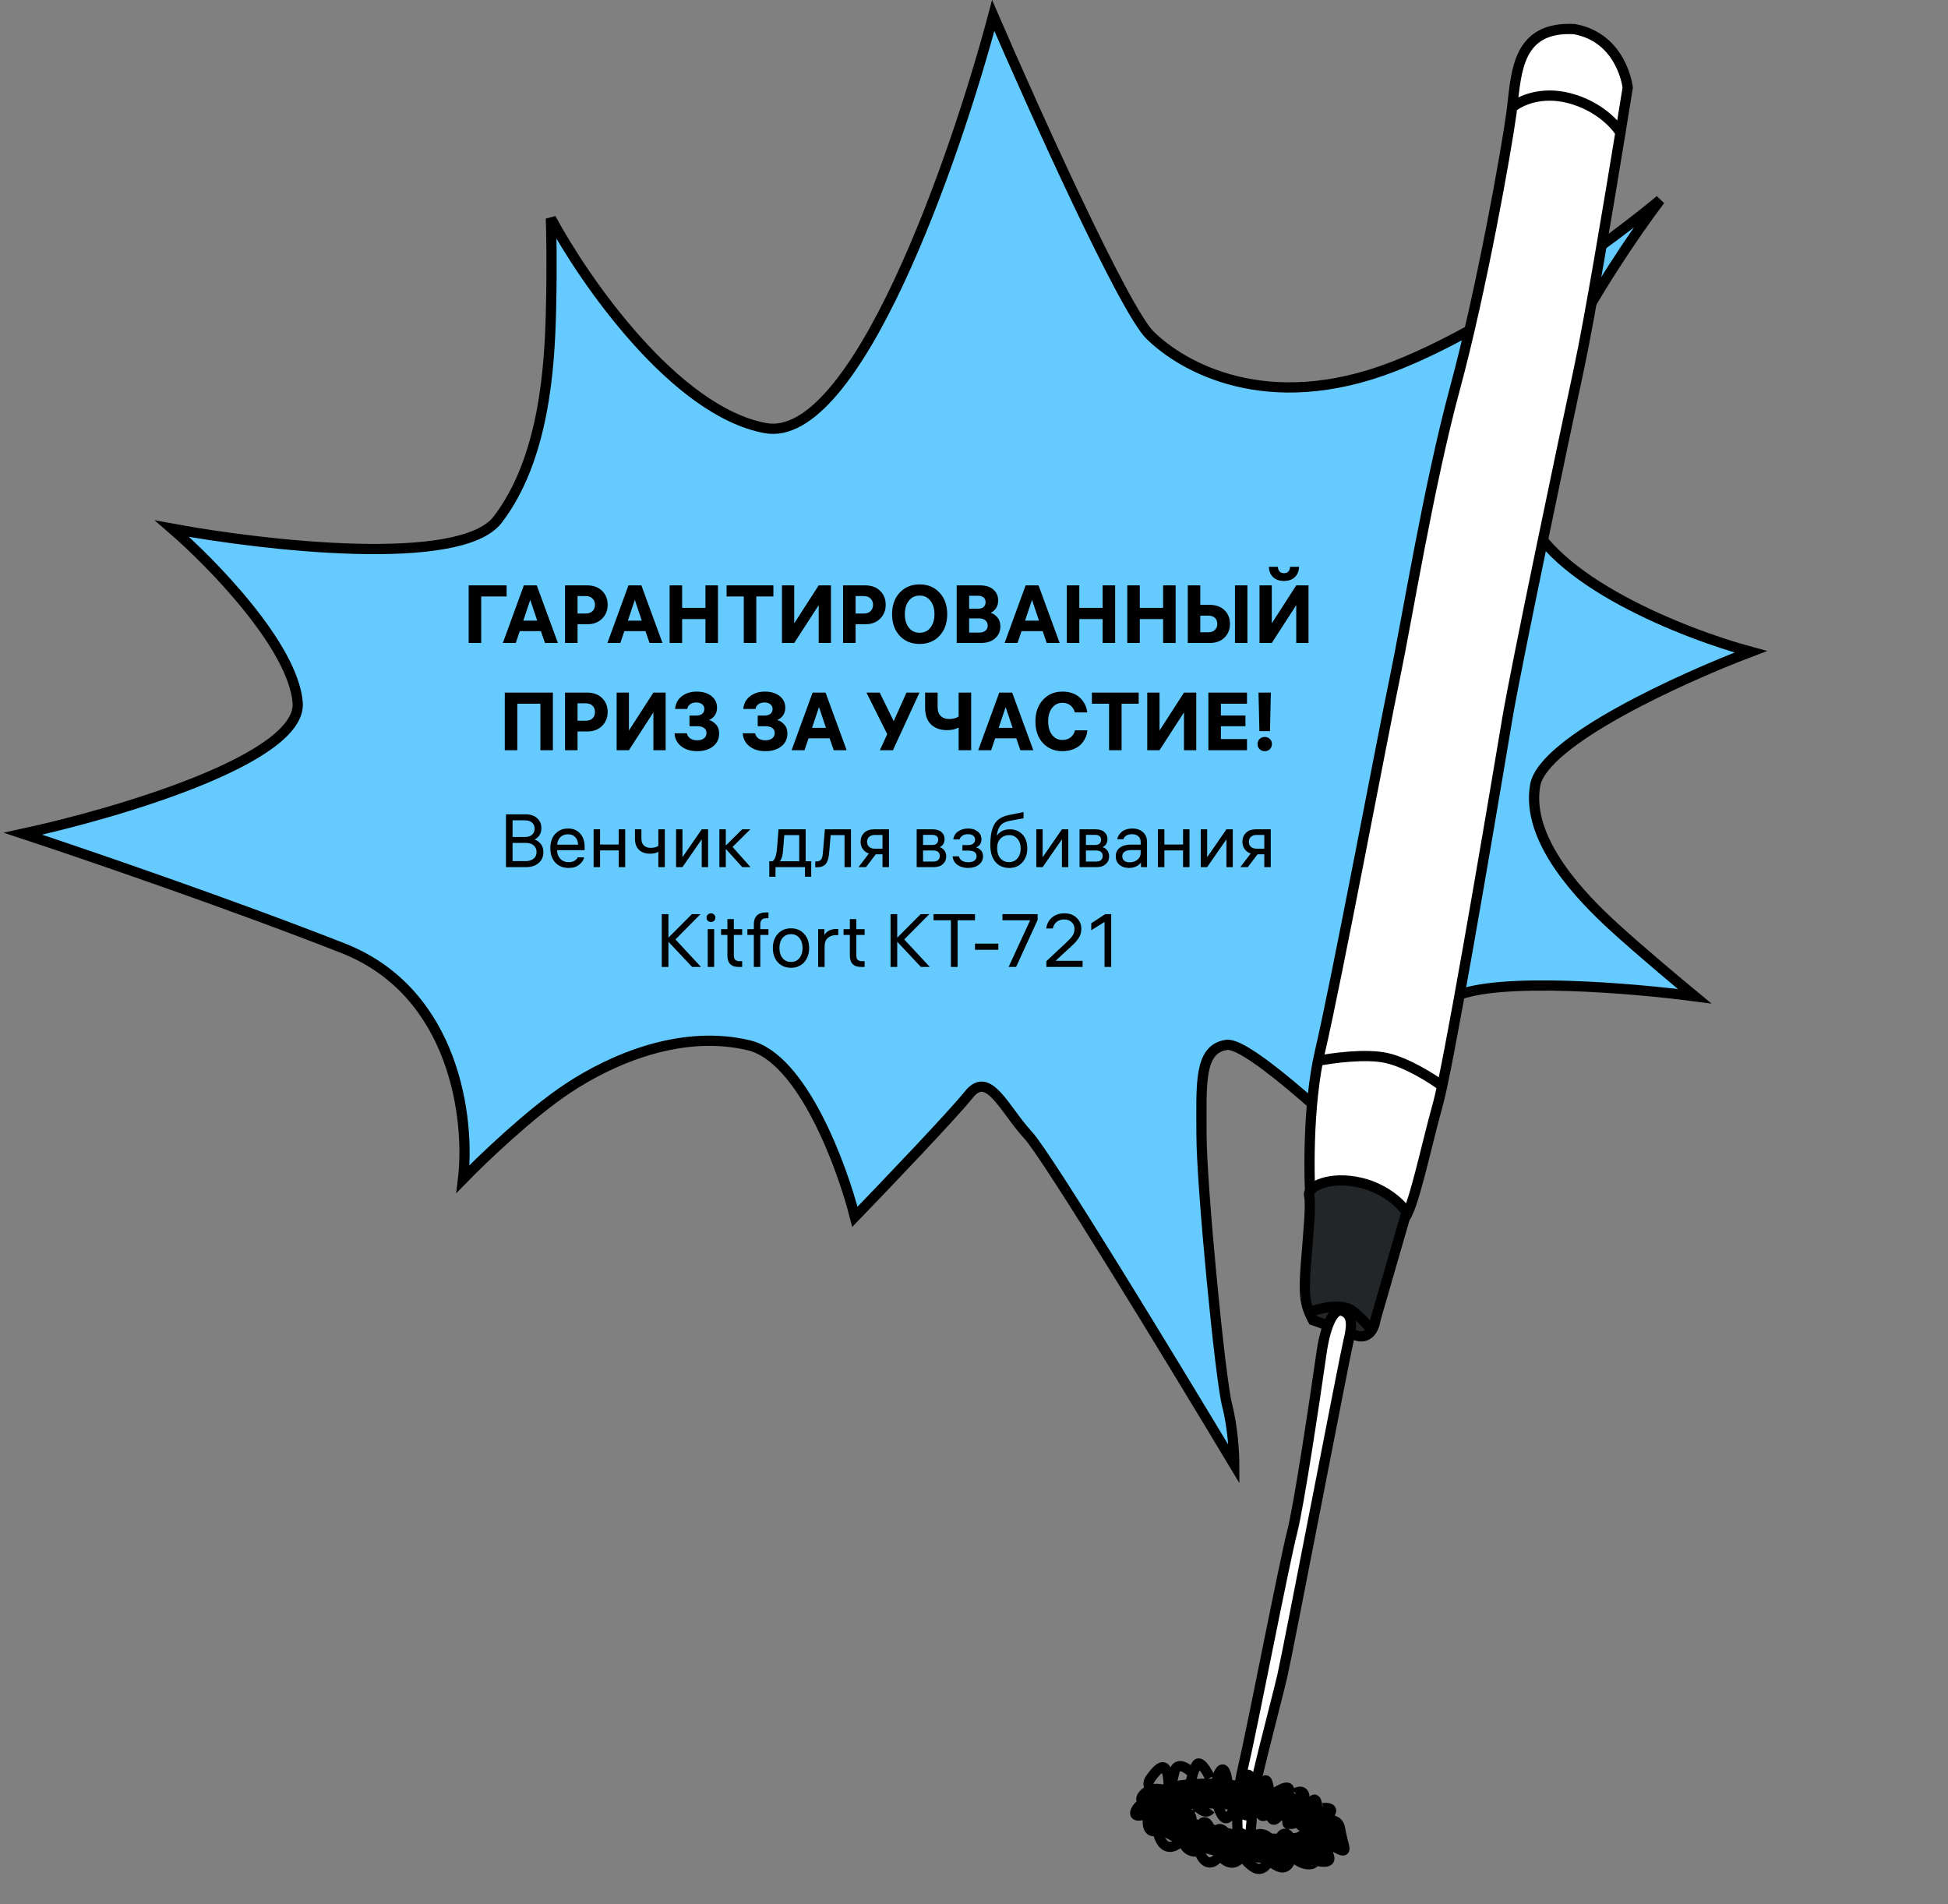 <svg width="527" height="515" viewBox="0 0 527 515" fill="none" xmlns="http://www.w3.org/2000/svg">
<rect x="0" y="0" width="527" height="515" fill="#808080" stroke="none"/>
<path d="M80.532 190.035C81.767 205.259 31.504 220.023 6.218 225.501C22.364 230.828 62.285 244.478 92.799 256.468C123.313 268.458 127.16 303.069 125.269 318.875C130.475 313.528 143.4 301.161 153.46 294.473C166.033 286.113 184.709 278.415 202.633 282.738C216.972 286.196 227.702 315.101 231.275 329.121C239.781 320.32 257.86 301.382 262.125 296.035C267.457 289.352 271.661 300.032 278.15 307.038C283.341 312.642 317.483 368.77 333.905 396.133C333.902 393.24 333.513 385.983 331.982 380.108C330.069 372.764 325.061 320.681 325.047 306.992C325.034 293.302 324.262 283.62 331.886 282.61C337.986 281.803 365.463 307.62 378.44 320.629L378.426 306.939C378.67 296.699 382.055 274.881 393.64 269.527C405.226 264.174 441.679 267.254 458.458 269.464C454.006 265.795 443.423 256.924 436.706 250.787C428.311 243.115 412.663 227.438 415.317 212.41C417.44 200.387 455.068 183.321 473.617 176.291C455.946 171.523 418.999 157.113 412.574 137.619C406.15 118.126 434.244 73.824 449.095 54.109C436.269 64.806 403.833 88.812 376.696 99.257C342.775 112.312 319.886 99.313 311.108 90.64C304.085 83.702 279.91 30.124 268.701 4.202C258.318 43.279 231.45 120.302 207.044 115.785C182.637 111.268 158.201 76.099 149.033 59.08C149.164 62.307 149.351 71.834 149.058 84.122C148.692 99.481 147.191 124.191 134.625 140.565C124.572 153.663 71.721 147.639 46.552 142.989C57.364 152.327 79.297 174.81 80.532 190.035Z" fill="#65CBFF" stroke="black" stroke-width="2.767"/>
<path d="M136.881 234.536V220.252H142.176C143.515 220.252 144.564 220.604 145.321 221.307C146.078 221.997 146.457 222.876 146.457 223.945C146.457 224.757 146.275 225.433 145.909 225.974C145.544 226.501 145.105 226.867 144.591 227.07C145.213 227.245 145.767 227.624 146.254 228.206C146.755 228.787 147.005 229.552 147.005 230.499C147.005 231.702 146.579 232.676 145.727 233.42C144.875 234.164 143.732 234.536 142.298 234.536H136.881ZM142.278 227.983H138.666V232.913H142.176C143.082 232.913 143.806 232.697 144.347 232.264C144.888 231.831 145.159 231.229 145.159 230.458C145.159 229.7 144.895 229.099 144.367 228.652C143.853 228.206 143.157 227.983 142.278 227.983ZM141.953 221.875H138.666V226.38H142.075C142.9 226.38 143.529 226.17 143.962 225.751C144.408 225.331 144.631 224.79 144.631 224.128C144.631 223.424 144.394 222.876 143.921 222.484C143.448 222.078 142.792 221.875 141.953 221.875ZM158.16 229.951H150.713V229.991C150.713 230.911 151.004 231.675 151.586 232.284C152.167 232.893 152.925 233.197 153.858 233.197C154.507 233.197 155.042 233.062 155.461 232.791C155.894 232.507 156.164 232.21 156.273 231.898H158.038C157.876 232.615 157.436 233.271 156.719 233.867C156.002 234.462 155.042 234.759 153.838 234.759C152.35 234.759 151.153 234.279 150.247 233.319C149.34 232.358 148.887 231.06 148.887 229.423C148.887 227.786 149.334 226.488 150.226 225.528C151.119 224.567 152.276 224.087 153.696 224.087C155.062 224.087 156.144 224.54 156.942 225.446C157.754 226.339 158.16 227.543 158.16 229.058V229.951ZM153.655 225.649C152.817 225.649 152.134 225.906 151.606 226.42C151.092 226.934 150.801 227.617 150.734 228.47H156.394C156.354 227.59 156.09 226.9 155.603 226.4C155.13 225.9 154.48 225.649 153.655 225.649ZM162.337 234.536H160.592V224.31H162.337V228.429H167.389V224.31H169.134V234.536H167.389V230.012H162.337V234.536ZM178.108 224.31H179.852V234.536H178.108V230.397C177.499 230.735 176.748 230.904 175.855 230.904C174.611 230.904 173.617 230.559 172.873 229.87C172.142 229.166 171.777 228.138 171.777 226.786V224.31H173.522V226.745C173.522 227.597 173.739 228.24 174.171 228.672C174.618 229.105 175.247 229.322 176.058 229.322C176.87 229.322 177.553 229.146 178.108 228.794V224.31ZM191.566 224.31V234.536H189.841V227.009L184.627 234.536H182.902V224.31H184.627V231.858L189.841 224.31H191.566ZM196.357 234.536H194.613V224.31H196.357V228.693L200.781 224.31H202.992L198.183 229.078L203.053 234.536H200.801L196.357 229.606V234.536ZM219.459 232.954V237.133H217.775V234.536H209.801V237.133H208.117V232.954H208.969C209.632 232.575 210.045 231.405 210.207 229.443L210.613 224.31H217.957V232.954H219.459ZM211.891 229.484C211.837 230.093 211.789 230.559 211.749 230.884C211.708 231.209 211.62 231.581 211.485 232C211.35 232.406 211.181 232.724 210.978 232.954H216.213V225.872H212.175L211.891 229.484ZM220.56 234.577V232.994H220.844C221.466 232.994 221.899 232.818 222.143 232.467C222.4 232.115 222.562 231.486 222.63 230.58L223.157 224.31H230.218V234.536H228.473V225.872H224.72L224.314 230.701C224.206 232.081 223.894 233.075 223.38 233.684C222.88 234.279 222.102 234.577 221.047 234.577H220.56ZM240.493 234.536H238.748V231.067H236.922L234.284 234.536H232.255L235.055 230.864C234.365 230.62 233.818 230.214 233.412 229.646C233.02 229.065 232.823 228.409 232.823 227.678C232.823 226.704 233.141 225.9 233.777 225.264C234.426 224.628 235.312 224.31 236.435 224.31H240.493V234.536ZM234.568 227.678C234.568 228.233 234.751 228.686 235.116 229.038C235.495 229.376 236.002 229.545 236.638 229.545H238.748V225.832H236.638C236.002 225.832 235.495 226.008 235.116 226.359C234.751 226.698 234.568 227.137 234.568 227.678ZM247.992 234.536V224.31H252.334C253.375 224.31 254.166 224.56 254.707 225.061C255.262 225.548 255.539 226.177 255.539 226.948C255.539 227.502 255.411 227.969 255.154 228.348C254.897 228.727 254.579 228.99 254.2 229.139C254.701 229.274 255.12 229.558 255.458 229.991C255.81 230.424 255.986 230.972 255.986 231.635C255.986 232.487 255.681 233.183 255.073 233.725C254.478 234.266 253.646 234.536 252.577 234.536H247.992ZM252.374 230.032H249.716V233.035H252.374C253.619 233.035 254.241 232.521 254.241 231.493C254.241 230.519 253.619 230.032 252.374 230.032ZM252.171 225.812H249.716V228.551H252.171C252.699 228.551 253.105 228.429 253.389 228.185C253.673 227.928 253.815 227.584 253.815 227.151C253.815 226.258 253.267 225.812 252.171 225.812ZM257.907 227.049C258.015 226.116 258.448 225.392 259.205 224.878C259.976 224.351 260.882 224.087 261.924 224.087C262.965 224.087 263.824 224.358 264.501 224.899C265.177 225.426 265.515 226.129 265.515 227.009C265.515 228.077 265.028 228.808 264.054 229.2C264.541 229.322 264.974 229.579 265.353 229.971C265.745 230.35 265.941 230.891 265.941 231.594C265.941 232.555 265.556 233.326 264.785 233.907C264.027 234.475 263.067 234.759 261.904 234.759C260.781 234.759 259.827 234.489 259.043 233.948C258.272 233.407 257.825 232.629 257.704 231.614H259.428C259.55 232.128 259.834 232.527 260.28 232.812C260.727 233.082 261.281 233.217 261.944 233.217C262.634 233.217 263.182 233.075 263.588 232.791C263.993 232.494 264.196 232.088 264.196 231.574C264.196 230.573 263.452 230.072 261.964 230.072H260.362V228.571H261.863C262.485 228.571 262.959 228.442 263.283 228.185C263.621 227.915 263.791 227.543 263.791 227.07C263.791 226.623 263.615 226.272 263.263 226.015C262.925 225.757 262.458 225.629 261.863 225.629C261.241 225.629 260.734 225.764 260.341 226.035C259.963 226.292 259.719 226.63 259.611 227.049H257.907ZM273.229 224.31C274.596 224.31 275.718 224.77 276.598 225.69C277.477 226.61 277.916 227.881 277.916 229.504C277.916 231.006 277.47 232.257 276.577 233.258C275.698 234.259 274.528 234.759 273.067 234.759C271.485 234.759 270.227 234.218 269.293 233.136C268.374 232.041 267.914 230.512 267.914 228.551C267.914 226.008 268.292 224.114 269.05 222.87C269.821 221.625 271.072 220.827 272.803 220.475L276.902 219.644V221.328L273.169 222.017C272.032 222.22 271.194 222.646 270.653 223.296C270.112 223.945 269.787 224.858 269.679 226.035C270.463 224.885 271.647 224.31 273.229 224.31ZM272.986 233.177C273.933 233.177 274.69 232.839 275.258 232.162C275.84 231.472 276.131 230.586 276.131 229.504C276.131 228.436 275.84 227.563 275.258 226.887C274.69 226.211 273.94 225.872 273.006 225.872C272.073 225.872 271.295 226.19 270.673 226.826C270.064 227.448 269.76 228.314 269.76 229.423C269.76 230.573 270.051 231.486 270.632 232.162C271.228 232.839 272.012 233.177 272.986 233.177ZM289.012 224.31V234.536H287.287V227.009L282.073 234.536H280.348V224.31H282.073V231.858L287.287 224.31H289.012ZM292.058 234.536V224.31H296.4C297.442 224.31 298.233 224.56 298.774 225.061C299.329 225.548 299.606 226.177 299.606 226.948C299.606 227.502 299.477 227.969 299.22 228.348C298.963 228.727 298.645 228.99 298.267 229.139C298.767 229.274 299.187 229.558 299.525 229.991C299.876 230.424 300.052 230.972 300.052 231.635C300.052 232.487 299.748 233.183 299.139 233.725C298.544 234.266 297.712 234.536 296.644 234.536H292.058ZM296.441 230.032H293.783V233.035H296.441C297.685 233.035 298.307 232.521 298.307 231.493C298.307 230.519 297.685 230.032 296.441 230.032ZM296.238 225.812H293.783V228.551H296.238C296.765 228.551 297.171 228.429 297.455 228.185C297.739 227.928 297.881 227.584 297.881 227.151C297.881 226.258 297.333 225.812 296.238 225.812ZM308.587 227.759C308.587 227.07 308.371 226.542 307.938 226.177C307.519 225.812 306.964 225.629 306.274 225.629C305.044 225.629 304.259 226.082 303.921 226.988H302.237C302.413 226.15 302.852 225.46 303.556 224.919C304.273 224.364 305.192 224.087 306.315 224.087C307.519 224.087 308.486 224.418 309.216 225.081C309.947 225.73 310.312 226.623 310.312 227.759V234.536H308.669V233.319C307.898 234.279 306.802 234.759 305.382 234.759C304.367 234.759 303.522 234.475 302.846 233.907C302.183 233.326 301.851 232.561 301.851 231.614C301.851 230.627 302.21 229.856 302.927 229.301C303.644 228.733 304.624 228.449 305.869 228.449H308.587V227.759ZM305.605 233.238C306.444 233.238 307.147 233.001 307.715 232.527C308.297 232.054 308.587 231.439 308.587 230.681V229.93H305.97C305.253 229.93 304.678 230.072 304.245 230.356C303.826 230.641 303.617 231.053 303.617 231.594C303.617 232.122 303.799 232.527 304.164 232.812C304.53 233.096 305.01 233.238 305.605 233.238ZM315.004 234.536H313.259V224.31H315.004V228.429H320.056V224.31H321.801V234.536H320.056V230.012H315.004V234.536ZM333.514 224.31V234.536H331.789V227.009L326.575 234.536H324.85V224.31H326.575V231.858L331.789 224.31H333.514ZM343.784 234.536H342.039V231.067H340.213L337.575 234.536H335.546L338.346 230.864C337.656 230.62 337.108 230.214 336.703 229.646C336.31 229.065 336.114 228.409 336.114 227.678C336.114 226.704 336.432 225.9 337.068 225.264C337.717 224.628 338.603 224.31 339.726 224.31H343.784V234.536ZM337.859 227.678C337.859 228.233 338.042 228.686 338.407 229.038C338.786 229.376 339.293 229.545 339.929 229.545H342.039V225.832H339.929C339.293 225.832 338.786 226.008 338.407 226.359C338.042 226.698 337.859 227.137 337.859 227.678ZM180.831 261.536H179.025V247.252H180.831V253.623L187.181 247.252H189.515L182.738 254.09L189.637 261.536H187.242L180.831 254.719V261.536ZM193.207 251.31V261.536H191.462V251.31H193.207ZM191.482 247.374C191.712 247.144 191.996 247.029 192.335 247.029C192.673 247.029 192.957 247.144 193.187 247.374C193.417 247.59 193.532 247.868 193.532 248.206C193.532 248.544 193.417 248.828 193.187 249.058C192.957 249.274 192.673 249.383 192.335 249.383C191.996 249.383 191.712 249.274 191.482 249.058C191.252 248.828 191.137 248.544 191.137 248.206C191.137 247.868 191.252 247.59 191.482 247.374ZM198.53 258.351C198.53 258.973 198.665 259.399 198.935 259.629C199.219 259.859 199.605 259.974 200.092 259.974H200.782V261.536H199.808C197.792 261.536 196.785 260.501 196.785 258.432V252.872H195.08V251.31H196.785V248.591H198.53V251.31H200.782V252.872H198.53V258.351ZM205.683 261.536H203.938V252.872H202.194V251.31H203.938V250.012C203.938 248.957 204.216 248.159 204.77 247.617C205.338 247.063 206.143 246.786 207.185 246.786H207.895V248.348H207.307C206.224 248.348 205.683 248.916 205.683 250.052V251.31H207.895V252.872H205.683V261.536ZM210.421 252.588C211.328 251.587 212.518 251.087 213.992 251.087C215.467 251.087 216.65 251.587 217.543 252.588C218.449 253.576 218.903 254.854 218.903 256.423C218.903 257.992 218.449 259.277 217.543 260.278C216.65 261.266 215.467 261.759 213.992 261.759C212.518 261.759 211.328 261.266 210.421 260.278C209.529 259.277 209.082 257.992 209.082 256.423C209.082 254.854 209.529 253.576 210.421 252.588ZM211.7 259.142C212.268 259.832 213.032 260.177 213.992 260.177C214.953 260.177 215.71 259.832 216.265 259.142C216.833 258.452 217.117 257.546 217.117 256.423C217.117 255.3 216.833 254.394 216.265 253.704C215.71 253.015 214.953 252.67 213.992 252.67C213.032 252.67 212.268 253.015 211.7 253.704C211.145 254.394 210.868 255.3 210.868 256.423C210.868 257.546 211.145 258.452 211.7 259.142ZM226.252 251.27H226.779V252.913H226.252C225.318 252.913 224.554 253.17 223.959 253.684C223.377 254.198 223.087 254.942 223.087 255.916V261.536H221.342V251.31H223.026V252.872C223.702 251.804 224.777 251.27 226.252 251.27ZM231.659 258.351C231.659 258.973 231.794 259.399 232.064 259.629C232.348 259.859 232.734 259.974 233.221 259.974H233.911V261.536H232.937C230.921 261.536 229.914 260.501 229.914 258.432V252.872H228.209V251.31H229.914V248.591H231.659V251.31H233.911V252.872H231.659V258.351ZM242.73 261.536H240.924V247.252H242.73V253.623L249.081 247.252H251.414L244.637 254.09L251.536 261.536H249.141L242.73 254.719V261.536ZM252.55 248.916V247.252H263.77V248.916H259.063V261.536H257.257V248.916H252.55ZM263.774 256.89V255.226H270.084V256.89H263.774ZM280.713 248.815L274.89 261.536H272.861L278.684 248.916H271.197V247.252H280.713V248.815ZM290.687 251.229C290.687 250.499 290.43 249.897 289.916 249.423C289.402 248.936 288.739 248.693 287.928 248.693C287.089 248.693 286.399 248.909 285.858 249.342C285.331 249.775 284.986 250.37 284.823 251.128H283.038C283.2 249.897 283.721 248.909 284.6 248.165C285.493 247.408 286.616 247.029 287.968 247.029C289.334 247.029 290.437 247.435 291.276 248.246C292.114 249.045 292.533 250.039 292.533 251.229C292.533 251.743 292.459 252.23 292.31 252.69C292.175 253.136 291.952 253.569 291.641 253.988C291.33 254.408 291.039 254.759 290.768 255.043C290.511 255.314 290.153 255.659 289.693 256.078L285.574 259.872H292.878V261.536H283.079V259.974L288.476 254.922C289.274 254.178 289.842 253.556 290.18 253.055C290.518 252.541 290.687 251.932 290.687 251.229ZM300.616 247.252V261.536H298.81V249.362L295.219 251.615V249.728L298.993 247.252H300.616Z" fill="black"/>
<path d="M137.062 161.337H130.179V173.91H126.792V158.327H137.062V161.337ZM141.722 158.327H145.219L150.93 173.91H147.433L146.326 170.7H140.615L139.531 173.91H136.034L141.722 158.327ZM143.448 162.245L141.567 167.867H145.33L143.448 162.245ZM158.792 158.327C160.533 158.327 161.898 158.822 162.887 159.81C163.89 160.784 164.392 162.046 164.392 163.595C164.392 165.1 163.883 166.355 162.865 167.358C161.861 168.347 160.533 168.841 158.881 168.841H156.247V173.91H152.86V158.327H158.792ZM158.482 161.227H156.247V165.941H158.482C159.25 165.941 159.855 165.727 160.297 165.299C160.74 164.857 160.961 164.289 160.961 163.595C160.961 162.887 160.74 162.319 160.297 161.891C159.869 161.448 159.264 161.227 158.482 161.227ZM170.016 158.327H173.514L179.224 173.91H175.727L174.62 170.7H168.91L167.825 173.91H164.328L170.016 158.327ZM171.743 162.245L169.862 167.867H173.624L171.743 162.245ZM184.541 173.91H181.155V158.327H184.541V164.414H190.849V158.327H194.236V173.91H190.849V167.447H184.541V173.91ZM196.566 161.337V158.327H209.227V161.337H204.6V173.91H201.214V161.337H196.566ZM224.804 158.327V173.91H221.484V163.684L214.866 173.91H211.546V158.327H214.866V168.597L221.484 158.327H224.804ZM234.014 158.327C235.755 158.327 237.12 158.822 238.108 159.81C239.112 160.784 239.614 162.046 239.614 163.595C239.614 165.1 239.104 166.355 238.086 167.358C237.083 168.347 235.755 168.841 234.102 168.841H231.468V173.91H228.082V158.327H234.014ZM233.704 161.227H231.468V165.941H233.704C234.471 165.941 235.076 165.727 235.519 165.299C235.961 164.857 236.183 164.289 236.183 163.595C236.183 162.887 235.961 162.319 235.519 161.891C235.091 161.448 234.486 161.227 233.704 161.227ZM243.395 160.297C244.782 158.807 246.583 158.062 248.796 158.062C251.009 158.062 252.802 158.807 254.175 160.297C255.562 161.773 256.255 163.713 256.255 166.118C256.255 168.524 255.562 170.472 254.175 171.962C252.802 173.437 251.009 174.175 248.796 174.175C246.583 174.175 244.782 173.437 243.395 171.962C242.023 170.472 241.337 168.524 241.337 166.118C241.337 163.713 242.023 161.773 243.395 160.297ZM245.852 169.748C246.575 170.678 247.557 171.143 248.796 171.143C250.036 171.143 251.009 170.678 251.718 169.748C252.441 168.804 252.802 167.594 252.802 166.118C252.802 164.643 252.441 163.44 251.718 162.511C251.009 161.566 250.036 161.094 248.796 161.094C247.557 161.094 246.575 161.566 245.852 162.511C245.144 163.44 244.79 164.643 244.79 166.118C244.79 167.594 245.144 168.804 245.852 169.748ZM258.819 173.91V158.327H265.105C266.698 158.327 267.916 158.711 268.757 159.478C269.613 160.246 270.041 161.219 270.041 162.4C270.041 163.241 269.841 163.949 269.443 164.525C269.059 165.086 268.58 165.491 268.004 165.742C268.713 165.949 269.325 166.369 269.841 167.004C270.373 167.624 270.638 168.435 270.638 169.439C270.638 170.752 270.159 171.829 269.2 172.67C268.255 173.496 266.979 173.91 265.37 173.91H258.819ZM264.95 167.269H262.183V171.099H264.928C265.621 171.099 266.175 170.929 266.588 170.59C267.001 170.25 267.208 169.785 267.208 169.195C267.208 168.605 267.001 168.14 266.588 167.801C266.189 167.447 265.643 167.269 264.95 167.269ZM264.574 161.138H262.183V164.635H264.662C265.297 164.635 265.784 164.473 266.123 164.149C266.462 163.824 266.632 163.403 266.632 162.887C266.632 162.326 266.455 161.898 266.101 161.603C265.747 161.293 265.238 161.138 264.574 161.138ZM277.466 158.327H280.964L286.674 173.91H283.177L282.07 170.7H276.36L275.275 173.91H271.778L277.466 158.327ZM279.193 162.245L277.311 167.867H281.074L279.193 162.245ZM291.991 173.91H288.605V158.327H291.991V164.414H298.299V158.327H301.686V173.91H298.299V167.447H291.991V173.91ZM308.354 173.91H304.967V158.327H308.354V164.414H314.662V158.327H318.049V173.91H314.662V167.447H308.354V173.91ZM327.218 163.595C328.93 163.595 330.28 164.075 331.268 165.034C332.257 165.993 332.751 167.233 332.751 168.752C332.751 170.258 332.25 171.497 331.246 172.471C330.258 173.43 328.944 173.91 327.306 173.91H321.33V158.327H324.717V163.595H327.218ZM337.466 158.327V173.91H334.102V158.327H337.466ZM326.908 166.517H324.717V171.01H326.908C327.646 171.01 328.229 170.804 328.657 170.39C329.099 169.977 329.321 169.431 329.321 168.752C329.321 168.059 329.107 167.513 328.679 167.114C328.266 166.716 327.675 166.517 326.908 166.517ZM353.999 158.327V173.91H350.679V163.684L344.061 173.91H340.741V158.327H344.061V168.597L350.679 158.327H353.999ZM345.721 153.303C345.721 153.79 345.861 154.203 346.142 154.542C346.422 154.867 346.828 155.029 347.359 155.029C347.89 155.029 348.296 154.867 348.576 154.542C348.857 154.203 348.997 153.79 348.997 153.303H351.432C351.417 154.454 351.041 155.383 350.303 156.092C349.58 156.785 348.598 157.132 347.359 157.132C346.119 157.132 345.131 156.785 344.393 156.092C343.67 155.383 343.301 154.454 343.286 153.303H345.721ZM136.562 187.327H149.577V202.91H146.191V190.337H139.949V202.91H136.562V187.327ZM158.792 187.327C160.533 187.327 161.898 187.822 162.887 188.81C163.89 189.784 164.392 191.046 164.392 192.595C164.392 194.1 163.883 195.355 162.865 196.358C161.861 197.347 160.533 197.841 158.881 197.841H156.247V202.91H152.86V187.327H158.792ZM158.482 190.227H156.247V194.941H158.482C159.25 194.941 159.855 194.727 160.297 194.299C160.74 193.857 160.961 193.289 160.961 192.595C160.961 191.887 160.74 191.319 160.297 190.891C159.869 190.448 159.264 190.227 158.482 190.227ZM180.082 187.327V202.91H176.762V192.684L170.144 202.91H166.824V187.327H170.144V197.597L176.762 187.327H180.082ZM182.629 191.754C182.762 190.293 183.367 189.15 184.444 188.323C185.536 187.482 186.871 187.062 188.45 187.062C190.118 187.062 191.453 187.46 192.457 188.257C193.475 189.054 193.984 190.109 193.984 191.422C193.984 192.248 193.77 192.957 193.342 193.547C192.914 194.122 192.398 194.521 191.793 194.742C192.471 194.904 193.099 195.303 193.674 195.937C194.264 196.557 194.559 197.361 194.559 198.35C194.559 199.826 194.013 200.999 192.921 201.869C191.829 202.74 190.398 203.175 188.627 203.175C186.871 203.175 185.433 202.74 184.311 201.869C183.19 200.999 182.577 199.818 182.474 198.328H185.816C185.934 198.903 186.237 199.368 186.724 199.722C187.211 200.062 187.845 200.231 188.627 200.231C189.395 200.231 190 200.054 190.442 199.7C190.9 199.346 191.129 198.867 191.129 198.262C191.129 197.642 190.9 197.184 190.442 196.889C190 196.579 189.387 196.424 188.605 196.424H186.525V193.547H188.295C189.033 193.547 189.594 193.385 189.978 193.06C190.361 192.735 190.553 192.3 190.553 191.754C190.553 191.223 190.354 190.802 189.955 190.492C189.557 190.168 189.033 190.005 188.384 190.005C187.705 190.005 187.152 190.16 186.724 190.47C186.296 190.765 186.03 191.193 185.927 191.754H182.629ZM201.089 191.754C201.221 190.293 201.826 189.15 202.904 188.323C203.996 187.482 205.331 187.062 206.91 187.062C208.577 187.062 209.913 187.46 210.916 188.257C211.934 189.054 212.443 190.109 212.443 191.422C212.443 192.248 212.229 192.957 211.801 193.547C211.374 194.122 210.857 194.521 210.252 194.742C210.931 194.904 211.558 195.303 212.134 195.937C212.724 196.557 213.019 197.361 213.019 198.35C213.019 199.826 212.473 200.999 211.381 201.869C210.289 202.74 208.858 203.175 207.087 203.175C205.331 203.175 203.892 202.74 202.771 201.869C201.649 200.999 201.037 199.818 200.934 198.328H204.276C204.394 198.903 204.696 199.368 205.183 199.722C205.67 200.062 206.305 200.231 207.087 200.231C207.854 200.231 208.459 200.054 208.902 199.7C209.359 199.346 209.588 198.867 209.588 198.262C209.588 197.642 209.359 197.184 208.902 196.889C208.459 196.579 207.847 196.424 207.065 196.424H204.984V193.547H206.755C207.493 193.547 208.053 193.385 208.437 193.06C208.821 192.735 209.013 192.3 209.013 191.754C209.013 191.223 208.813 190.802 208.415 190.492C208.017 190.168 207.493 190.005 206.843 190.005C206.165 190.005 205.611 190.16 205.183 190.47C204.755 190.765 204.49 191.193 204.387 191.754H201.089ZM219.84 187.327H223.337L229.048 202.91H225.55L224.444 199.7H218.733L217.649 202.91H214.151L219.84 187.327ZM221.566 191.245L219.685 196.867H223.448L221.566 191.245ZM234.405 187.327H237.991L241.776 195.052L245.229 187.327H248.748L241.576 202.91H238.035L240.027 198.571L234.405 187.327ZM259.346 187.327H262.733V202.91H259.346V196.779C258.49 197.251 257.421 197.487 256.137 197.487C254.396 197.487 252.979 196.978 251.887 195.96C250.81 194.927 250.271 193.392 250.271 191.356V187.327H253.658V191.267C253.658 192.315 253.938 193.112 254.499 193.658C255.074 194.204 255.834 194.477 256.779 194.477C257.767 194.477 258.623 194.255 259.346 193.813V187.327ZM270.333 187.327H273.83L279.541 202.91H276.044L274.937 199.7H269.227L268.142 202.91H264.645L270.333 187.327ZM272.06 191.245L270.178 196.867H273.941L272.06 191.245ZM290.806 197.531H294.17C294.126 198.21 293.956 198.874 293.661 199.523C293.366 200.172 292.953 200.777 292.421 201.338C291.89 201.884 291.189 202.327 290.319 202.666C289.448 203.006 288.474 203.175 287.397 203.175C285.287 203.175 283.546 202.452 282.173 201.006C280.801 199.545 280.115 197.583 280.115 195.118C280.115 192.713 280.794 190.773 282.151 189.297C283.509 187.807 285.257 187.062 287.397 187.062C289.359 187.062 290.924 187.593 292.089 188.655C293.255 189.718 293.941 191.061 294.148 192.684H290.783C290.592 191.931 290.208 191.311 289.632 190.824C289.057 190.337 288.312 190.094 287.397 190.094C286.261 190.094 285.338 190.551 284.63 191.466C283.922 192.381 283.568 193.599 283.568 195.118C283.568 196.624 283.922 197.841 284.63 198.771C285.338 199.685 286.268 200.143 287.419 200.143C288.378 200.143 289.153 199.877 289.743 199.346C290.333 198.8 290.688 198.195 290.806 197.531ZM295.391 190.337V187.327H308.052V190.337H303.426V202.91H300.039V190.337H295.391ZM323.63 187.327V202.91H320.309V192.684L313.691 202.91H310.371V187.327H313.691V197.597L320.309 187.327H323.63ZM337.354 190.337H330.294V193.525H336.934V196.424H330.294V199.899H337.354V202.91H326.907V187.327H337.354V190.337ZM340.712 197.752L340.469 187.327H343.811L343.567 197.752H340.712ZM342.173 199.324C342.719 199.324 343.176 199.508 343.545 199.877C343.914 200.246 344.099 200.704 344.099 201.25C344.099 201.796 343.914 202.253 343.545 202.622C343.176 202.991 342.719 203.175 342.173 203.175C341.612 203.175 341.14 202.991 340.756 202.622C340.387 202.253 340.203 201.796 340.203 201.25C340.203 200.704 340.387 200.246 340.756 199.877C341.14 199.508 341.612 199.324 342.173 199.324Z" fill="black"/>
<path d="M425.921 7.871C438.89 10.25 440.352 23.693 440.352 23.693C440.352 23.693 439.576 28.556 438.375 35.914C435.467 53.734 430.068 86.189 427.171 99.668C423.078 118.712 410.184 180.084 407.778 194.38C405.597 207.34 394.634 272.84 390.156 293.732C389.694 295.887 389.301 297.567 388.994 298.666C385.708 310.422 382.177 327.884 379.751 329.696C377.81 331.145 362.237 328.82 354.693 327.476C354.096 319.719 353.707 301.39 356.558 286.918C356.738 286.005 356.931 285.107 357.137 284.228C361.485 265.72 374.088 198.897 377.311 183.555C380.535 168.212 386.435 131.539 393.595 105.117C400.755 78.696 407.473 40.976 408.869 30.777C408.946 30.218 409.016 29.648 409.085 29.072C410.257 19.134 410.622 7.068 425.921 7.871Z" fill="white"/>
<path d="M409.085 29.072C409.016 29.648 408.946 30.218 408.869 30.777C407.473 40.976 400.755 78.696 393.595 105.117C386.435 131.539 380.535 168.212 377.311 183.555C374.088 198.897 361.485 265.72 357.137 284.228C353.658 299.034 354.058 319.23 354.693 327.476C362.237 328.82 377.81 331.145 379.751 329.696C382.177 327.884 385.708 310.422 388.994 298.666C389.301 297.567 389.694 295.887 390.156 293.732M409.085 29.072C410.257 19.134 410.622 7.068 425.921 7.871C438.89 10.25 440.352 23.693 440.352 23.693C440.352 23.693 439.576 28.556 438.375 35.914M409.085 29.072C411.005 27.377 416.802 24.505 424.624 26.572C432.445 28.638 437.05 33.661 438.375 35.914M438.375 35.914C435.467 53.734 430.068 86.189 427.171 99.668C423.078 118.712 410.184 180.084 407.778 194.38C405.597 207.34 394.634 272.84 390.156 293.732M356.153 286.997C360.153 286.191 369.555 284.897 375.161 286.176C380.767 287.455 387.493 291.746 390.156 293.732" stroke="black" stroke-width="2.767"/>
<path d="M353.265 342.16C353.93 333.508 354.743 325.798 354.161 323.369C353.579 320.94 359.966 317.877 368.374 319.975C375.1 321.654 379.269 325.92 380.513 327.844L372.129 356.863C372.029 357.737 371.706 358.929 371.056 359.88C370.224 361.099 368.858 361.922 366.744 361.171L355.195 357.067C354.801 356.32 354.463 355.626 354.178 354.929C353.002 352.055 352.729 349.122 353.265 342.16Z" fill="#232629"/>
<path d="M354.178 354.929C354.463 355.626 354.801 356.32 355.195 357.067C357.476 357.878 362.98 359.833 366.744 361.171C368.858 361.922 370.224 361.099 371.056 359.88M354.178 354.929C353.002 352.055 352.729 349.122 353.265 342.16C353.93 333.508 354.743 325.798 354.161 323.369C353.579 320.94 359.966 317.877 368.374 319.975C375.1 321.654 379.269 325.92 380.513 327.844L372.129 356.863C372.029 357.737 371.706 358.929 371.056 359.88M354.178 354.929C356.926 353.831 363.167 352.256 366.14 354.735C369.113 357.214 370.657 359.198 371.056 359.88" stroke="black" stroke-width="2.767"/>
<path d="M364.807 362.71C365.817 358.613 366.01 355.562 363.24 354.578C360.075 353.453 358.148 361.384 357.58 365.49C355.681 378.778 351.422 407.152 349.581 414.34C347.279 423.326 338.848 467.121 336.239 478.226C334.152 487.11 334.657 495.638 335.171 498.791L338.133 496.724C338.385 495.18 338.82 491.532 338.545 489.295C338.202 486.499 345.362 460.078 346.96 453.07C348.559 446.062 363.797 366.808 364.807 362.71Z" fill="white" stroke="black" stroke-width="2.767"/>
<mask id="path-9-outside-1_3252_5290" maskUnits="userSpaceOnUse" x="306.815" y="477.417" width="58.767" height="30.547" fill="black">
<rect fill="white" x="306.815" y="477.417" width="58.767" height="30.547"/>
<path fill-rule="evenodd" clip-rule="evenodd" d="M358.221 496.083C358.222 496.079 358.222 496.077 358.222 496.076C358.223 496.076 358.223 496.074 358.223 496.07C358.223 496.066 358.223 496.056 358.22 496.041C358.215 496.01 358.201 495.946 358.156 495.845C358.063 495.634 357.858 495.311 357.453 494.893C356.631 494.047 355.239 493.072 353.257 492.079C349.319 490.106 343.572 488.317 336.964 487.263C330.356 486.209 324.337 486.121 319.981 486.77C317.788 487.097 316.162 487.591 315.117 488.14C314.602 488.41 314.307 488.653 314.153 488.825C314.079 488.907 314.046 488.964 314.031 488.992C314.024 489.006 314.021 489.014 314.02 489.018C314.019 489.022 314.018 489.024 314.018 489.025C314.018 489.025 314.018 489.027 314.018 489.031C314.018 489.035 314.018 489.044 314.02 489.06C314.025 489.091 314.04 489.155 314.084 489.256C314.178 489.467 314.382 489.79 314.787 490.208C315.609 491.054 317.001 492.029 318.984 493.022C322.922 494.995 328.669 496.784 335.277 497.838C341.885 498.892 347.903 498.98 352.259 498.331C354.453 498.003 356.079 497.51 357.123 496.961C357.638 496.691 357.933 496.447 358.088 496.276C358.161 496.194 358.195 496.137 358.209 496.109C358.216 496.095 358.22 496.086 358.221 496.083ZM334.88 500.326C348.461 502.493 360.025 500.768 360.71 496.473C361.396 492.179 350.941 486.941 337.361 484.775C323.78 482.608 312.215 484.333 311.53 488.628C310.845 492.922 321.299 498.16 334.88 500.326Z"/>
</mask>
<path fill-rule="evenodd" clip-rule="evenodd" d="M358.221 496.083C358.222 496.079 358.222 496.077 358.222 496.076C358.223 496.076 358.223 496.074 358.223 496.07C358.223 496.066 358.223 496.056 358.22 496.041C358.215 496.01 358.201 495.946 358.156 495.845C358.063 495.634 357.858 495.311 357.453 494.893C356.631 494.047 355.239 493.072 353.257 492.079C349.319 490.106 343.572 488.317 336.964 487.263C330.356 486.209 324.337 486.121 319.981 486.77C317.788 487.097 316.162 487.591 315.117 488.14C314.602 488.41 314.307 488.653 314.153 488.825C314.079 488.907 314.046 488.964 314.031 488.992C314.024 489.006 314.021 489.014 314.02 489.018C314.019 489.022 314.018 489.024 314.018 489.025C314.018 489.025 314.018 489.027 314.018 489.031C314.018 489.035 314.018 489.044 314.02 489.06C314.025 489.091 314.04 489.155 314.084 489.256C314.178 489.467 314.382 489.79 314.787 490.208C315.609 491.054 317.001 492.029 318.984 493.022C322.922 494.995 328.669 496.784 335.277 497.838C341.885 498.892 347.903 498.98 352.259 498.331C354.453 498.003 356.079 497.51 357.123 496.961C357.638 496.691 357.933 496.447 358.088 496.276C358.161 496.194 358.195 496.137 358.209 496.109C358.216 496.095 358.22 496.086 358.221 496.083ZM334.88 500.326C348.461 502.493 360.025 500.768 360.71 496.473C361.396 492.179 350.941 486.941 337.361 484.775C323.78 482.608 312.215 484.333 311.53 488.628C310.845 492.922 321.299 498.16 334.88 500.326Z" fill="white"/>
<path d="M358.221 496.083L355.592 495.219L355.592 495.219L358.221 496.083ZM358.223 496.07L355.456 496.072L355.456 496.073L358.223 496.07ZM358.22 496.041L360.955 495.621L360.955 495.62L358.22 496.041ZM358.156 495.845L355.626 496.963L355.626 496.963L358.156 495.845ZM357.453 494.893L359.438 492.966L359.438 492.966L357.453 494.893ZM353.257 492.079L352.017 494.552L353.257 492.079ZM319.981 486.77L319.573 484.034L319.573 484.034L319.981 486.77ZM315.117 488.14L316.404 490.589L316.404 490.589L315.117 488.14ZM314.153 488.825L316.21 490.676L316.21 490.676L314.153 488.825ZM314.031 488.992L311.563 487.741L311.563 487.741L314.031 488.992ZM314.02 489.018L311.391 488.155L311.391 488.156L314.02 489.018ZM314.018 489.031L311.251 489.033L311.251 489.033L314.018 489.031ZM314.02 489.06L311.286 489.48L311.286 489.481L314.02 489.06ZM314.084 489.256L316.615 488.137L316.615 488.137L314.084 489.256ZM314.787 490.208L316.772 488.28L316.772 488.28L314.787 490.208ZM318.984 493.022L317.745 495.496L317.745 495.496L318.984 493.022ZM352.259 498.331L351.851 495.594L351.851 495.594L352.259 498.331ZM357.123 496.961L358.41 499.411L358.41 499.411L357.123 496.961ZM358.088 496.276L356.031 494.425L356.031 494.425L358.088 496.276ZM358.209 496.109L360.677 497.36L360.677 497.36L358.209 496.109ZM355.49 495.64C355.492 495.628 355.498 495.594 355.506 495.55C355.514 495.508 355.523 495.467 355.533 495.426C355.553 495.345 355.574 495.275 355.592 495.219L360.849 496.946C360.896 496.804 360.931 496.659 360.955 496.512L355.49 495.64ZM355.456 496.073C355.456 496.014 355.458 495.941 355.464 495.858C355.468 495.816 355.472 495.774 355.477 495.731C355.483 495.687 355.488 495.653 355.49 495.64L360.955 496.512C360.978 496.365 360.99 496.217 360.99 496.067L355.456 496.073ZM355.485 496.461C355.467 496.343 355.456 496.213 355.456 496.072L360.99 496.068C360.989 495.919 360.978 495.77 360.955 495.621L355.485 496.461ZM355.626 496.963C355.583 496.867 355.522 496.698 355.486 496.461L360.955 495.62C360.909 495.322 360.818 495.024 360.687 494.727L355.626 496.963ZM355.468 496.821C355.586 496.942 355.646 497.02 355.668 497.052C355.693 497.086 355.667 497.058 355.626 496.963L360.687 494.727C360.425 494.134 360 493.545 359.438 492.966L355.468 496.821ZM352.017 494.552C353.858 495.474 354.947 496.284 355.468 496.821L359.438 492.966C358.315 491.809 356.621 490.67 354.496 489.605L352.017 494.552ZM336.528 489.995C342.936 491.017 348.396 492.738 352.017 494.552L354.496 489.605C350.242 487.474 344.208 485.617 337.4 484.531L336.528 489.995ZM320.389 489.507C324.396 488.909 330.12 488.973 336.528 489.995L337.4 484.531C330.591 483.444 324.279 483.332 319.573 484.034L320.389 489.507ZM316.404 490.589C317.066 490.241 318.354 489.81 320.389 489.507L319.573 484.034C317.222 484.384 315.257 484.941 313.83 485.69L316.404 490.589ZM316.21 490.676C316.141 490.752 316.108 490.771 316.142 490.746C316.174 490.723 316.255 490.667 316.404 490.589L313.83 485.69C313.116 486.066 312.529 486.493 312.096 486.975L316.21 490.676ZM316.499 490.242C316.391 490.455 316.28 490.597 316.21 490.676L312.096 486.975C311.879 487.216 311.7 487.472 311.563 487.741L316.499 490.242ZM316.649 489.881C316.605 490.015 316.554 490.135 316.499 490.242L311.563 487.741C311.495 487.876 311.437 488.014 311.391 488.155L316.649 489.881ZM316.75 489.46C316.748 489.473 316.743 489.507 316.734 489.551C316.726 489.593 316.717 489.634 316.707 489.675C316.688 489.756 316.667 489.825 316.649 489.881L311.391 488.156C311.345 488.297 311.309 488.442 311.286 488.589L316.75 489.46ZM316.785 489.029C316.785 489.088 316.783 489.16 316.776 489.243C316.773 489.285 316.769 489.327 316.763 489.37C316.758 489.413 316.752 489.447 316.75 489.46L311.286 488.589C311.262 488.736 311.251 488.884 311.251 489.033L316.785 489.029ZM316.755 488.64C316.773 488.758 316.784 488.888 316.785 489.029L311.251 489.033C311.251 489.182 311.263 489.331 311.286 489.48L316.755 488.64ZM316.615 488.137C316.657 488.233 316.719 488.403 316.755 488.64L311.286 489.481C311.332 489.779 311.422 490.077 311.554 490.374L316.615 488.137ZM316.772 488.28C316.655 488.159 316.595 488.081 316.572 488.049C316.548 488.015 316.573 488.043 316.615 488.137L311.554 490.374C311.815 490.967 312.24 491.556 312.802 492.135L316.772 488.28ZM320.223 490.549C318.383 489.627 317.294 488.817 316.772 488.28L312.802 492.135C313.925 493.291 315.619 494.431 317.745 495.496L320.223 490.549ZM335.713 495.106C329.305 494.084 323.845 492.363 320.223 490.549L317.745 495.496C321.998 497.627 328.033 499.484 334.841 500.57L335.713 495.106ZM351.851 495.594C347.845 496.192 342.12 496.128 335.713 495.106L334.841 500.57C341.649 501.656 347.962 501.769 352.668 501.067L351.851 495.594ZM355.836 494.512C355.174 494.86 353.887 495.29 351.851 495.594L352.668 501.067C355.019 500.716 356.983 500.16 358.41 499.411L355.836 494.512ZM356.031 494.425C356.1 494.349 356.133 494.329 356.098 494.355C356.067 494.378 355.986 494.434 355.836 494.512L358.41 499.411C359.125 499.035 359.712 498.608 360.145 498.126L356.031 494.425ZM355.741 494.859C355.849 494.646 355.961 494.503 356.031 494.425L360.145 498.126C360.362 497.884 360.541 497.629 360.677 497.36L355.741 494.859ZM355.592 495.219C355.636 495.086 355.687 494.966 355.741 494.859L360.677 497.36C360.746 497.225 360.803 497.087 360.85 496.946L355.592 495.219ZM357.978 496.037C358.008 495.852 358.074 496.183 357.008 496.742C355.998 497.273 354.402 497.761 352.223 498.086C347.898 498.731 341.906 498.645 335.316 497.594L334.444 503.058C341.435 504.173 348.015 504.308 353.039 503.559C355.534 503.187 357.807 502.573 359.582 501.641C361.302 500.737 363.07 499.242 363.443 496.909L357.978 496.037ZM336.925 487.507C343.515 488.558 349.236 490.341 353.146 492.3C355.116 493.287 356.481 494.247 357.276 495.066C358.114 495.929 357.949 496.223 357.978 496.037L363.443 496.909C363.815 494.576 362.6 492.605 361.246 491.211C359.849 489.773 357.88 488.482 355.625 487.352C351.083 485.077 344.787 483.158 337.797 482.043L336.925 487.507ZM314.262 489.064C314.233 489.249 314.167 488.918 315.232 488.359C316.243 487.828 317.839 487.34 320.018 487.015C324.343 486.37 330.335 486.456 336.925 487.507L337.797 482.043C330.806 480.927 324.225 480.793 319.201 481.542C316.706 481.914 314.433 482.527 312.659 483.46C310.938 484.364 309.17 485.859 308.798 488.192L314.262 489.064ZM335.316 497.594C328.726 496.543 323.004 494.76 319.095 492.801C317.125 491.814 315.76 490.854 314.965 490.035C314.127 489.172 314.292 488.878 314.262 489.064L308.798 488.192C308.426 490.525 309.641 492.496 310.995 493.89C312.391 495.328 314.36 496.618 316.616 497.748C321.157 500.024 327.453 501.943 334.444 503.058L335.316 497.594Z" fill="black" mask="url(#path-9-outside-1_3252_5290)"/>
<path d="M339.269 483.759C338.823 481.669 337.758 478.231 337.062 481.192C336.192 484.894 334.76 490.178 336.739 490.88C338.321 491.443 339.186 490.265 339.42 489.605M332.121 482.555C331.977 480.87 331.418 477.761 330.335 478.802C328.982 480.103 328.482 485.273 329.106 487.277C329.731 489.282 330.98 493.291 332.615 491.198C333.923 489.524 334.531 488.314 334.672 487.918M327.373 480.868C326.523 479.081 324.603 475.873 323.724 477.343C323.38 477.918 323.032 478.751 322.734 479.687M327.472 489.37C325.837 491.463 322.724 487.683 322.099 485.679C321.669 484.301 322.079 481.746 322.734 479.687M322.734 479.687C321.349 478.297 318.406 476.256 317.71 479.217C316.841 482.919 315.971 486.621 317.132 488.37C317.38 488.744 317.72 489.092 318.107 489.387M322.161 489.266C321.598 490.849 319.531 490.471 318.107 489.387M343.252 483.837C343.023 481.973 342.301 479.489 341.248 484.462C339.93 490.678 341.232 492.031 342.585 490.73M344.553 485.191C346.35 483.898 349.661 482.103 348.536 485.269C347.13 489.226 344.345 495.812 343.403 489.684M350.4 485.04C351.343 484.477 353.161 484.043 352.889 486.815C352.549 490.281 351.571 493.031 349.707 493.26C347.844 493.49 348.38 493.234 348.265 492.303M354.727 487.914C355.008 487.122 355.695 485.94 356.195 487.544C356.819 489.549 354.711 495.484 352.873 494.385C351.403 493.506 351.393 493.117 351.571 493.032M357.892 489.039C359.134 488.886 361.185 489.051 359.448 490.929C357.277 493.276 356.803 497.119 355.502 495.765C354.2 494.411 361.734 489.513 362.562 494.709C363.389 499.904 365.342 501.935 360.875 499.456C357.301 497.474 354.919 496.152 354.174 495.739C357.003 498.229 361.835 503.274 358.537 503.528C354.413 503.845 350.113 499.644 351.493 497.014C352.873 494.385 358.792 504.064 354.273 504.241C349.754 504.418 344.459 496.743 347.396 496.004C350.332 495.265 350.519 506.026 346.422 505.016C342.324 504.006 336.548 495.179 341.549 496.155C346.55 497.131 343.459 507.083 339.643 505.281C335.827 503.48 332.001 495.436 335.447 495.769C338.894 496.102 336.311 505.88 331.844 503.402C327.377 500.923 327.929 493.098 330.814 495.014C333.698 496.93 328.996 506.4 325.742 503.016C322.489 499.632 324.535 490.109 326.857 493.608C329.179 497.107 324.951 502.735 321.416 500.142C317.881 497.549 321.255 488.053 322.249 491.525C323.244 494.998 316.704 503.37 313.898 497.471C313.505 496.644 313.289 495.81 313.211 494.998M318.107 489.387C317.433 485.892 312.732 490.022 313.211 494.998M318.107 489.387C318.207 492.021 317.368 496.832 313.211 494.998M313.211 494.998C312.385 495.448 310.692 495.708 310.53 493.154C310.327 489.963 312.765 485.036 314.643 486.595C316.522 488.153 306.547 493.076 307.136 490.166C307.658 487.585 314.202 484.341 315.401 485.716M315.401 485.716C315.554 485.892 315.62 486.143 315.575 486.48C315.179 489.459 306.766 488.697 309.218 485.558C311.671 482.419 317.231 484.328 315.401 485.716ZM315.401 485.716C313.17 485.306 309.227 483.779 311.301 480.951C313.894 477.416 315.577 476.487 316.075 481.31C316.474 485.169 316.056 485.949 315.797 485.857" stroke="black" stroke-width="2.767"/>
</svg>
